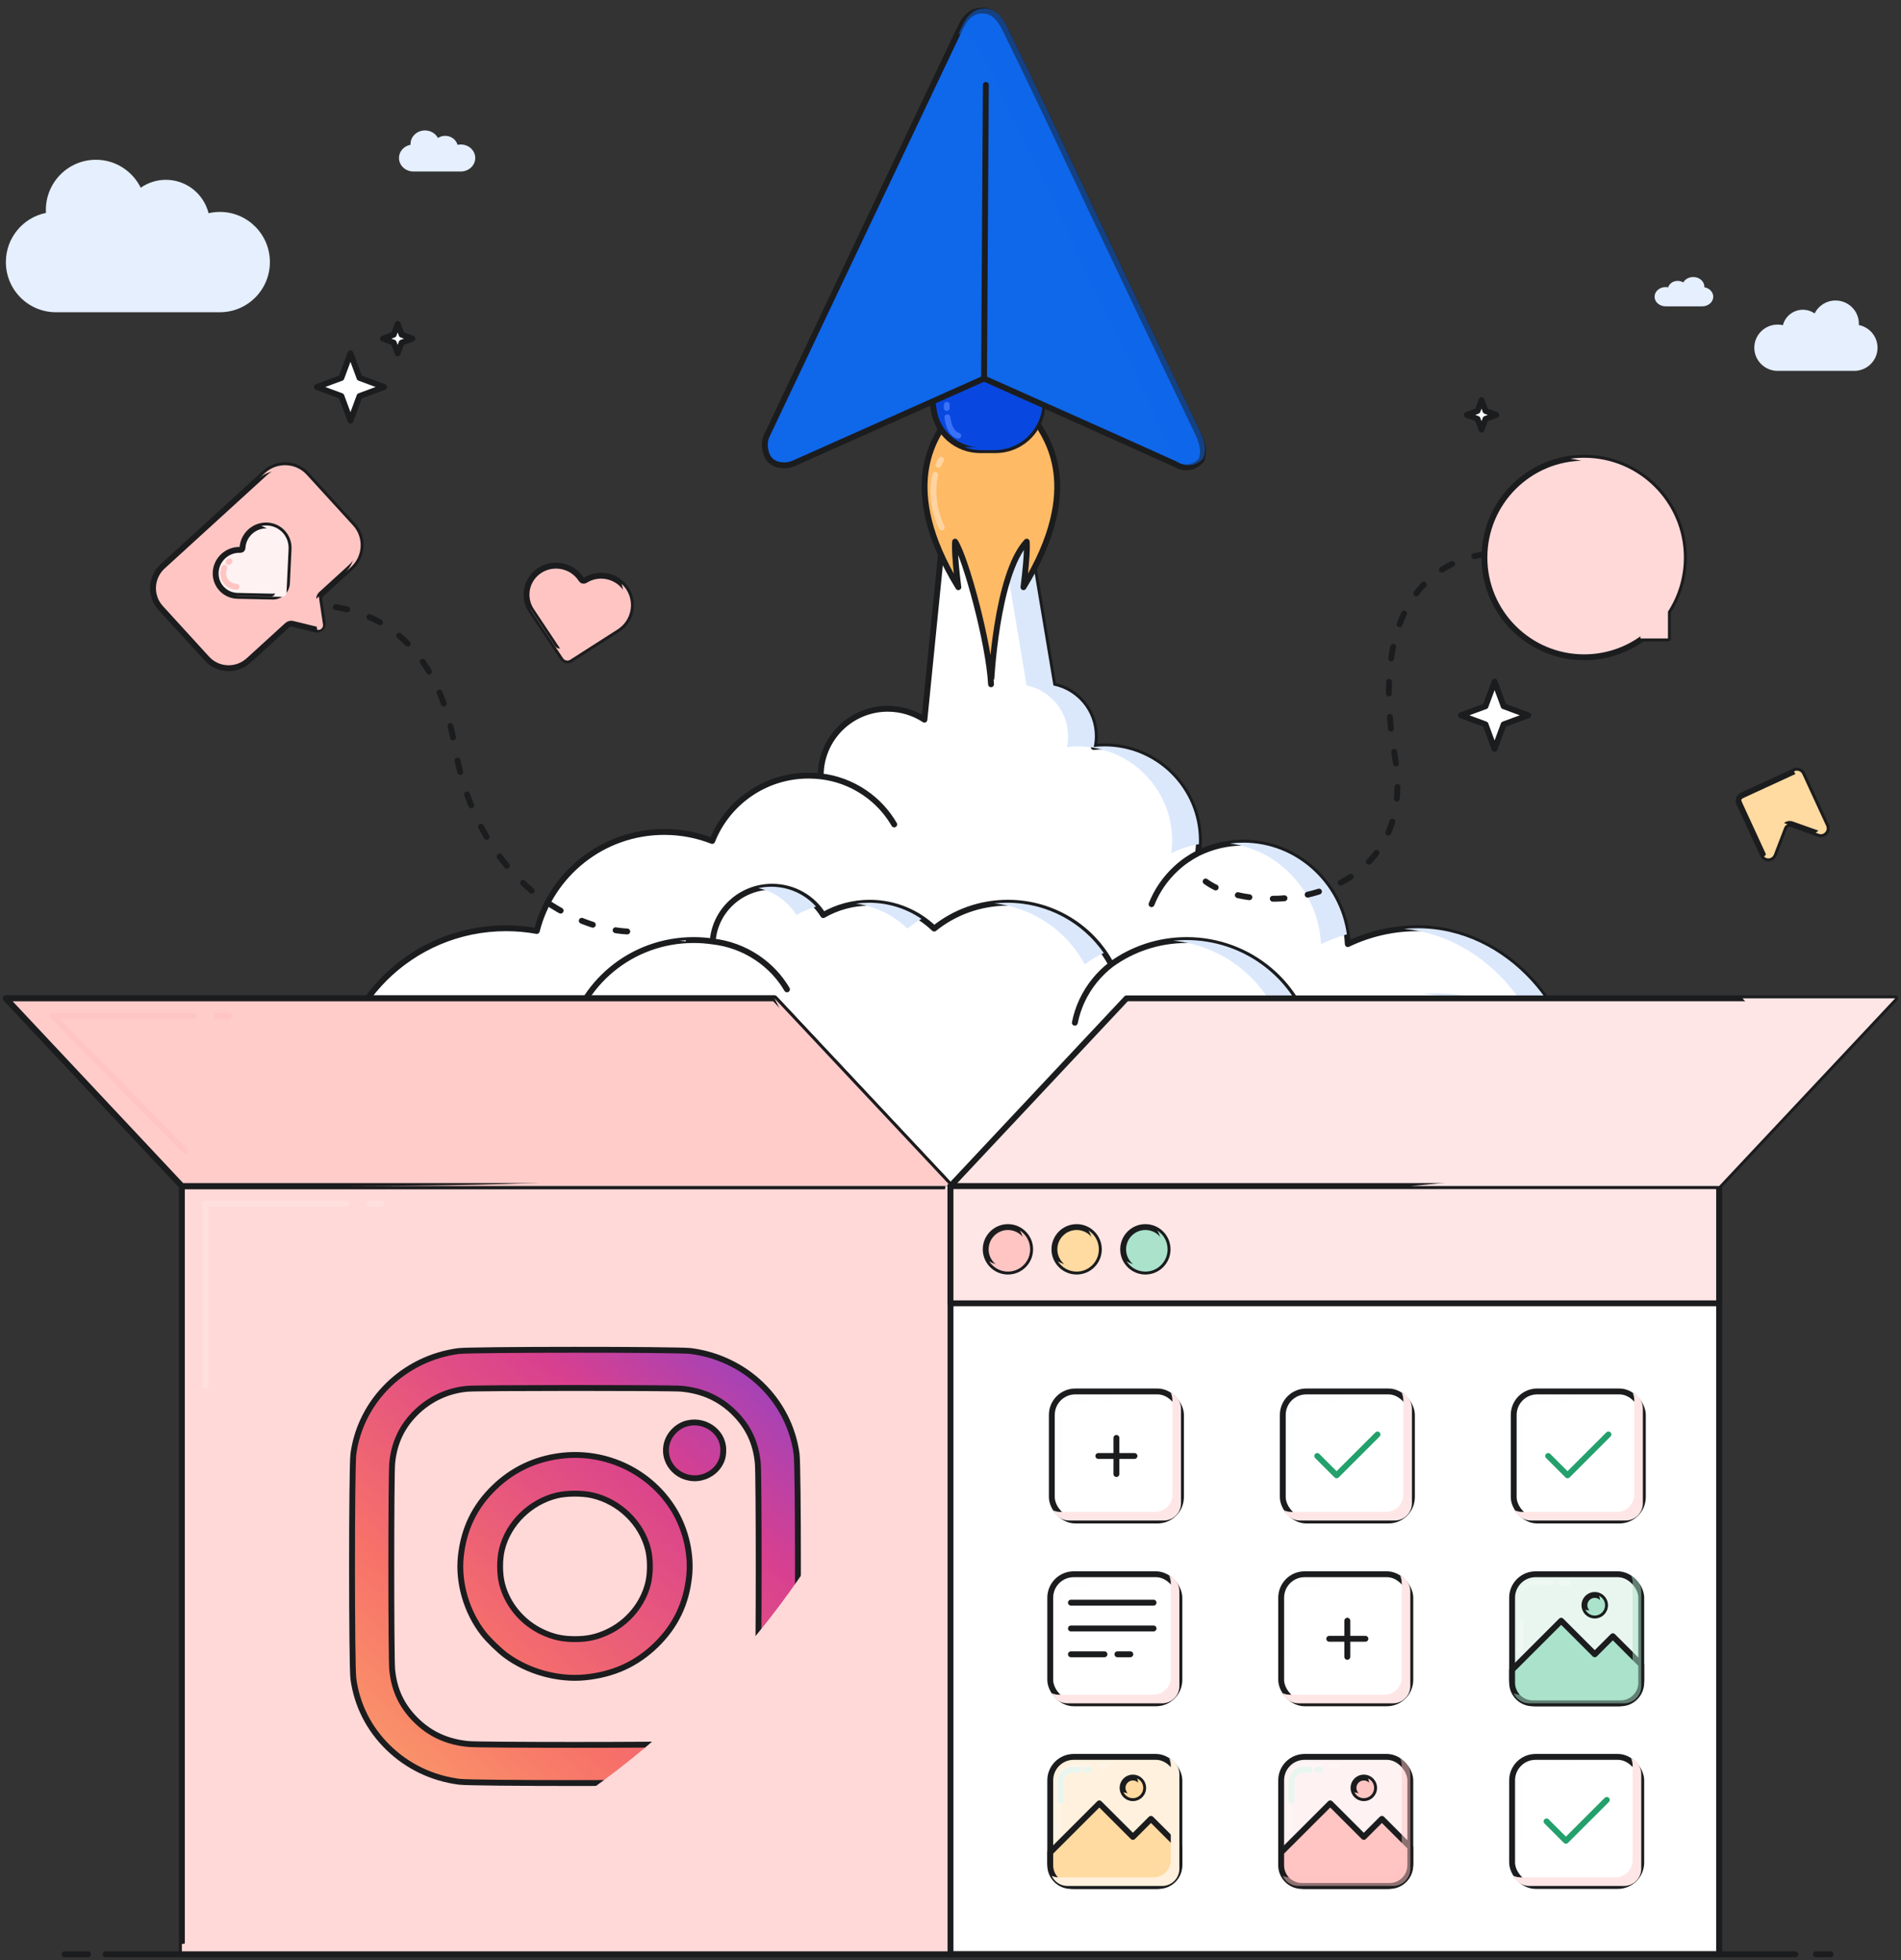 <?xml version="1.0" encoding="UTF-8"?>
<svg xmlns="http://www.w3.org/2000/svg" width="324" height="334" viewBox="0 0 324 334" fill="none">
  <rect x="0" y="0" width="324" height="334" fill="#333333" stroke="none"/>
  <path d="M157.554 122.627L163.243 65.891H171.03L179.538 116.804C183.57 117.617 186.605 121.171 186.605 125.431C186.605 126.066 186.537 126.686 186.409 127.283C187.014 127.214 187.629 127.178 188.252 127.178C197.14 127.178 204.345 134.364 204.345 143.229C204.345 143.957 204.297 144.674 204.202 145.377C206.537 144.229 209.153 143.586 211.916 143.586C221.451 143.586 229.237 151.244 229.716 160.875C233.316 159.141 237.355 158.17 241.621 158.17C256.764 158.17 268.996 172.236 268.996 187.338H162.996H56.996C56.996 171.229 70.091 158.17 86.244 158.17C88.034 158.17 89.786 158.33 91.487 158.637C93.929 148.942 102.727 141.763 113.206 141.763C116.092 141.763 118.85 142.307 121.383 143.298C123.968 136.776 130.346 132.162 137.805 132.162C138.508 132.162 139.201 132.203 139.882 132.283C139.881 132.242 139.881 132.202 139.881 132.161C139.881 125.87 144.994 120.771 151.302 120.771C153.61 120.771 155.758 121.453 157.554 122.627Z" fill="white"></path>
  <path d="M204.202 145.377C204.297 144.674 204.345 143.957 204.345 143.229C204.345 134.364 197.14 127.178 188.252 127.178C187.629 127.178 187.014 127.214 186.409 127.283C186.537 126.686 186.605 126.066 186.605 125.431C186.605 121.171 183.57 117.617 179.538 116.804L171.03 65.891H163.243L157.554 122.627C155.758 121.453 153.61 120.771 151.302 120.771C144.994 120.771 139.881 125.87 139.881 132.161C139.881 132.202 139.881 132.242 139.882 132.283M204.202 145.377C206.537 144.229 209.153 143.586 211.916 143.586C221.451 143.586 229.237 151.244 229.716 160.875C233.316 159.141 237.355 158.17 241.621 158.17C256.764 158.17 268.996 172.236 268.996 187.338H162.996H56.996C56.996 171.229 70.091 158.17 86.244 158.17C88.034 158.17 89.786 158.33 91.487 158.637C93.929 148.942 102.727 141.763 113.206 141.763C116.092 141.763 118.85 142.307 121.383 143.298C123.968 136.776 130.346 132.162 137.805 132.162C138.508 132.162 139.201 132.203 139.882 132.283M204.202 145.377C202.869 146.056 201.606 146.926 200.453 147.989C198.555 149.739 197.157 151.827 196.265 154.074M139.882 132.283C142.486 132.582 145.057 133.499 147.372 135.076C149.507 136.531 151.196 138.392 152.408 140.485" stroke="#1B1C1E" stroke-linecap="round" stroke-linejoin="round"></path>
  <g style="mix-blend-mode:multiply">
    <path d="M166.461 65.891L174.97 116.804C179.001 117.617 182.036 121.171 182.036 125.431C182.036 126.066 181.968 126.686 181.84 127.283C182.445 127.214 183.06 127.178 183.683 127.178C192.571 127.178 199.776 134.364 199.776 143.229C199.776 143.957 199.728 144.674 199.633 145.377C201.1 144.656 202.678 144.134 204.334 143.845C204.341 143.641 204.345 143.435 204.345 143.229C204.345 134.364 197.14 127.178 188.252 127.178C187.629 127.178 187.014 127.214 186.409 127.283C186.537 126.686 186.605 126.066 186.605 125.431C186.605 121.171 183.57 117.617 179.539 116.804L171.03 65.891H166.461Z" fill="#DBE8FC"></path>
    <path d="M209.632 143.734C218.098 144.842 224.707 152.026 225.147 160.875C226.554 160.197 228.029 159.636 229.558 159.204C228.319 150.373 220.893 143.586 211.916 143.586C211.142 143.586 210.38 143.636 209.632 143.734Z" fill="#DBE8FC"></path>
    <path d="M239.259 158.27C253.366 159.553 264.427 172.977 264.427 187.338H268.996C268.996 172.236 256.764 158.17 241.621 158.17C240.825 158.17 240.037 158.204 239.259 158.27Z" fill="#DBE8FC"></path>
  </g>
  <path d="M124.359 163.144C126.697 160.617 130.042 159.035 133.756 159.035C139.212 159.035 143.87 162.448 145.71 167.253" stroke="#1B1C1E"></path>
  <path d="M168.908 116.596V116.593L168.908 116.592C168.917 116.404 169.766 97.897 174.988 92.294C174.988 92.294 175.221 93.787 174.437 100.055C185.02 82.82 178.004 74.385 176.771 72.074H161.002C159.769 74.385 152.753 82.82 163.336 100.055C162.553 93.787 162.785 92.294 162.785 92.294C164.643 95.184 168.563 109.677 168.908 116.596Z" fill="#FFBA66"></path>
  <path d="M168.908 116.596V116.593C168.908 116.596 169.739 97.926 174.988 92.294C174.988 92.294 175.221 93.787 174.437 100.055C185.02 82.82 178.004 74.385 176.771 72.074H161.002C159.769 74.385 152.753 82.82 163.336 100.055C162.553 93.787 162.785 92.294 162.785 92.294C164.643 95.184 168.563 109.677 168.908 116.596ZM168.908 116.596L168.908 116.594M168.908 116.596V116.599L168.908 116.597" stroke="#1B1C1E" stroke-linejoin="round"></path>
  <path d="M160.504 89.87C159.666 88.207 158.544 84.515 159.394 80.915M160.392 78.345C160.229 78.633 160.084 78.925 159.956 79.22" stroke="#FFD4A0" stroke-linecap="round" stroke-linejoin="round"></path>
  <g style="mix-blend-mode:multiply">
    <path d="M162.963 71.121C161.896 73.119 159.892 78.554 162.771 84.308C166.371 91.501 167.97 95.897 168.37 100.293C168.77 95.897 170.369 91.501 173.968 84.308C176.848 78.554 174.844 73.119 173.777 71.121H162.963Z" fill="#FFBA66" fill-opacity="0.5"></path>
  </g>
  <g style="mix-blend-mode:multiply">
    <path d="M164.719 71.119C164.07 72.335 163.21 75.643 164.962 79.145C167.152 83.522 168.126 86.198 168.369 88.873C168.613 86.198 169.586 83.522 171.776 79.145C173.529 75.643 172.669 72.335 172.02 71.119H164.719Z" fill="#FFBA66" fill-opacity="0.5"></path>
  </g>
  <path d="M158.32 64.031H178.418L177.608 69.817C177.056 73.768 173.674 76.707 169.683 76.707H167.056C163.064 76.707 159.682 73.768 159.13 69.817L158.32 64.031Z" fill="#0848E0" stroke="#1B1C1E"></path>
  <g style="mix-blend-mode:multiply">
    <path d="M164.327 76.169C165.24 76.516 166.228 76.705 167.255 76.705L169.484 76.705C173.59 76.705 177.068 73.682 177.637 69.618L178.419 64.029L175.243 64.029L174.536 69.082C173.968 73.145 170.489 76.169 166.384 76.169L164.327 76.169Z" fill="#0848E0"></path>
  </g>
  <path d="M161.376 68.977C161.367 69.139 161.361 69.321 161.36 69.515M163.316 74.24C162.177 73.955 161.663 72.514 161.465 71.104" stroke="#3A72F8" stroke-linecap="round"></path>
  <path d="M167.717 64.499L135.419 78.899C133.586 79.732 131.236 79.258 130.62 77.34C130.231 76.127 130.291 75.08 130.683 74.243C141.73 50.908 152.802 27.582 163.751 4.536C164.365 3.242 165.383 2.061 166.801 1.85C169.95 1.38 170.945 4.274 172.087 6.534C176.996 16.514 181.685 26.629 186.467 36.685C192.19 48.73 197.922 60.801 203.687 72.787C204.569 74.632 205.468 76.342 204.774 78.389C204.271 79.017 203.557 79.44 202.764 79.581C201.972 79.722 201.155 79.572 200.464 79.157C190.159 74.497 178.125 69.148 167.717 64.499Z" fill="#0F67EA"></path>
  <path d="M168.024 14.47L167.717 64.499M167.717 64.499L135.419 78.899C133.586 79.732 131.236 79.258 130.62 77.34C130.231 76.127 130.291 75.08 130.683 74.243C141.73 50.908 152.802 27.582 163.751 4.536C164.365 3.242 165.383 2.061 166.801 1.85C169.95 1.38 170.945 4.274 172.087 6.534C176.996 16.514 181.685 26.629 186.467 36.685C192.19 48.73 197.922 60.801 203.687 72.787C204.569 74.632 205.468 76.342 204.774 78.389C204.271 79.017 203.557 79.44 202.764 79.581C201.972 79.722 201.155 79.572 200.464 79.157C190.159 74.497 178.125 69.148 167.717 64.499Z" stroke="#1B1C1E" stroke-linecap="round" stroke-linejoin="round"></path>
  <g style="mix-blend-mode:screen">
    <path d="M159.161 20.783L158.025 23.16M135.879 69.53L155.186 29.105" stroke="#0F67EA" stroke-opacity="0.8" stroke-linecap="round" stroke-linejoin="round"></path>
  </g>
  <g style="mix-blend-mode:multiply">
    <path d="M163.357 5.759C165.792 5.673 166.813 7.782 167.764 9.747C167.886 10 168.007 10.249 168.13 10.492C171.571 17.489 174.905 24.553 178.238 31.616C179.659 34.627 181.08 37.638 182.509 40.643L183.306 42.319C188.764 53.808 194.231 65.315 199.729 76.745C199.769 76.827 199.808 76.909 199.847 76.991C200.126 77.572 200.399 78.141 200.616 78.715C200.684 78.745 200.751 78.776 200.818 78.806C201.509 79.221 202.326 79.371 203.118 79.23C203.91 79.089 204.625 78.666 205.128 78.039C205.79 76.082 205 74.434 204.159 72.682C204.12 72.6 204.08 72.518 204.041 72.436C198.543 61.006 193.076 49.5 187.618 38.011L186.821 36.334C185.392 33.329 183.971 30.318 182.55 27.308C179.217 20.244 175.883 13.181 172.441 6.184C172.319 5.941 172.198 5.691 172.075 5.439C171.06 3.341 169.966 1.079 167.155 1.499C165.737 1.71 164.719 2.891 164.104 4.185C163.855 4.71 163.606 5.234 163.357 5.759Z" fill="#0F67EA" fill-opacity="0.5"></path>
  </g>
  <path d="M131.608 151.098C126.228 151.098 121.821 155.214 121.471 160.421C120.409 160.264 119.323 160.182 118.217 160.182C107.561 160.182 98.7 167.737 96.863 177.698C92.004 174.115 85.971 171.992 79.431 171.992C66.765 171.992 55.99 179.955 51.996 191.069L162.496 205.059L272.996 191.069C269.889 178.555 258.175 171.118 244.496 171.118C236.215 171.118 228.982 172.67 223.685 178.134C222.031 167.958 213.065 160.182 202.255 160.182C197.441 160.182 192.993 161.724 189.395 164.333C186.083 158.088 179.438 153.823 171.78 153.823C167.011 153.823 162.637 155.476 159.214 158.231C156.382 155.504 152.506 153.823 148.231 153.823C145.341 153.823 142.634 154.591 140.309 155.931C138.531 153.034 135.298 151.098 131.608 151.098Z" fill="white"></path>
  <path d="M121.471 160.421C121.821 155.214 126.228 151.098 131.608 151.098C135.298 151.098 138.531 153.034 140.309 155.931C142.634 154.591 145.341 153.823 148.231 153.823C152.506 153.823 156.382 155.504 159.214 158.231C162.637 155.476 167.011 153.823 171.78 153.823C179.438 153.823 186.083 158.088 189.395 164.333M121.471 160.421C120.409 160.264 119.323 160.182 118.217 160.182C107.561 160.182 98.7 167.737 96.863 177.698C92.004 174.115 85.971 171.992 79.431 171.992C66.765 171.992 55.99 179.955 51.996 191.069L162.496 205.059L272.996 191.069C269.889 178.555 258.175 171.118 244.496 171.118C236.215 171.118 228.982 172.67 223.685 178.134C222.031 167.958 213.065 160.182 202.255 160.182C197.441 160.182 192.993 161.724 189.395 164.333M121.471 160.421C124.103 160.718 126.702 161.631 129.041 163.2C131.198 164.647 132.906 166.499 134.13 168.581M189.395 164.333C188.376 165.114 187.432 166.024 186.589 167.06C184.82 169.235 183.696 171.714 183.193 174.273" stroke="#1B1C1E" stroke-linecap="round" stroke-linejoin="round"></path>
  <g style="mix-blend-mode:multiply">
    <path d="M116.885 160.212C116.529 160.23 116.176 160.257 115.825 160.292C116.175 160.327 116.523 160.37 116.869 160.421C116.873 160.351 116.879 160.281 116.885 160.212Z" fill="#DBE8FC"></path>
    <path d="M92.823 175.304C88.761 173.189 84.129 171.992 79.212 171.992C78.466 171.992 77.727 172.019 76.996 172.073C82.688 172.494 87.922 174.523 92.233 177.698C92.383 176.883 92.581 176.084 92.823 175.304Z" fill="#DBE8FC"></path>
    <path d="M268.565 191.069H272.996C269.885 178.555 258.398 169.266 244.704 169.266C243.958 169.266 243.22 169.294 242.488 169.348C255.192 170.287 265.623 179.236 268.565 191.069Z" fill="#DBE8FC"></path>
    <path d="M222.851 174.95C220.027 166.38 211.837 160.182 202.175 160.182C201.427 160.182 200.688 160.219 199.959 160.292C209.771 161.268 217.656 168.661 219.198 178.134C220.322 176.976 221.544 175.91 222.851 174.95Z" fill="#DBE8FC"></path>
    <path d="M188.116 162.387C184.541 157.219 178.507 153.823 171.665 153.823C170.916 153.823 170.177 153.864 169.45 153.943C176.169 154.675 181.877 158.698 184.869 164.333C185.887 163.596 186.973 162.944 188.116 162.387Z" fill="#DBE8FC"></path>
    <path d="M157.05 156.577C154.508 154.841 151.42 153.823 148.09 153.823C147.338 153.823 146.598 153.875 145.874 153.975C149.27 154.446 152.317 155.983 154.654 158.231C155.408 157.624 156.209 157.071 157.05 156.577Z" fill="#DBE8FC"></path>
    <path d="M139.082 154.488C137.899 154.842 136.774 155.328 135.728 155.931C134.314 153.631 131.982 151.936 129.232 151.336C129.946 151.18 130.687 151.098 131.448 151.098C134.488 151.098 137.218 152.409 139.082 154.488Z" fill="#DBE8FC"></path>
  </g>
  <path d="M106.91 158.722C98.854 158.331 81.686 151.438 77.46 126.992C73.235 102.546 54.992 101.544 46.399 104.098" stroke="#1B1C1E" stroke-linecap="round" stroke-linejoin="round" stroke-dasharray="2 4"></path>
  <path d="M59.731 60.215L61.279 64.395L65.462 65.942L61.279 67.488L59.731 71.668L58.183 67.488L54 65.942L58.183 64.395L59.731 60.215Z" fill="white" stroke="#1B1C1E" stroke-linecap="round" stroke-linejoin="round"></path>
  <path d="M254.731 116.158L256.279 120.338L260.462 121.885L256.279 123.432L254.731 127.612L253.183 123.432L249 121.885L253.183 120.338L254.731 116.158Z" fill="white" stroke="#1B1C1E" stroke-linecap="round" stroke-linejoin="round"></path>
  <path d="M67.777 55.201L68.454 57.03L70.284 57.707L68.454 58.383L67.777 60.212L67.1 58.383L65.269 57.707L67.1 57.03L67.777 55.201Z" fill="white" stroke="#1B1C1E" stroke-linecap="round" stroke-linejoin="round"></path>
  <path d="M252.508 68.193L251.831 70.022L250.001 70.699L251.831 71.376L252.508 73.204L253.186 71.376L255.016 70.699L253.186 70.022L252.508 68.193Z" fill="white" stroke="#1B1C1E" stroke-linecap="round" stroke-linejoin="round"></path>
  <path d="M205.485 150.202C214.186 156.597 242.052 153.941 237.723 128.768C231.763 94.116 254.225 94.388 254.225 94.388" stroke="#1B1C1E" stroke-linecap="round" stroke-linejoin="round" stroke-dasharray="2 4"></path>
  <path d="M253 95C253 104.389 260.611 112 270 112C273.709 112 277.141 110.812 279.935 108.796H284.285V104.219C286.003 101.563 287 98.398 287 95C287 85.611 279.389 78 270 78C260.611 78 253 85.611 253 95Z" fill="#FFD9D8" stroke="#1B1C1E" stroke-linejoin="round"></path>
  <g style="mix-blend-mode:multiply">
    <path d="M279.587 104.219V108.796H284.281V104.219C285.998 101.563 286.995 98.398 286.995 95C286.995 85.611 279.384 78 269.995 78C269.199 78 268.416 78.055 267.648 78.161C275.927 79.304 282.302 86.407 282.302 95C282.302 98.398 281.305 101.563 279.587 104.219Z" fill="#FFD9D8"></path>
  </g>
  <g style="mix-blend-mode:overlay">
    <path d="M257.691 94.998C257.691 89.81 260.901 85.371 265.444 83.559M270.002 82.688C269.811 82.688 269.62 82.692 269.43 82.701" stroke="#FFD9D8" stroke-linecap="round" stroke-linejoin="round"></path>
  </g>
  <rect x="31" y="202.096" width="131" height="130.906" fill="#FFD9D8" stroke="#1B1C1E" stroke-linejoin="round"></rect>
  <path fill-rule="evenodd" clip-rule="evenodd" d="M78.118 230.221C68.799 231.473 61.485 238.634 60.23 247.734C59.923 249.963 59.923 283.851 60.23 286.081C60.852 290.586 62.898 294.614 66.191 297.813C69.475 301.004 73.642 303.003 78.266 303.605C80.561 303.903 115.439 303.903 117.734 303.605C127.167 302.377 134.506 295.246 135.77 286.081C136.077 283.851 136.077 249.963 135.77 247.734C134.506 238.569 127.167 231.438 117.734 230.21C115.531 229.923 80.259 229.933 78.118 230.221ZM116.13 236.635C119.758 236.97 122.733 238.329 125.169 240.766C127.547 243.144 128.823 245.873 129.156 249.292C129.358 251.361 129.358 282.454 129.156 284.522C128.823 287.941 127.547 290.67 125.169 293.049C122.733 295.485 119.758 296.845 116.13 297.179C114.001 297.375 81.999 297.375 79.87 297.179C76.242 296.845 73.266 295.485 70.831 293.049C68.453 290.67 67.177 287.941 66.844 284.522C66.642 282.454 66.642 251.361 66.844 249.292C67.188 245.767 68.587 242.876 71.094 240.51C73.456 238.281 76.389 236.949 79.602 236.647C81.479 236.47 114.223 236.46 116.13 236.635ZM116.592 242.703C115.482 243.117 114.456 244.072 113.943 245.168C112.51 248.228 114.694 251.702 118.169 251.888C119.842 251.978 121.55 251.145 122.473 249.792C123.071 248.914 123.283 248.169 123.272 246.975C123.242 243.762 119.744 241.525 116.592 242.703ZM95.329 248.099C91.032 248.682 87.28 250.501 84.197 253.496C80.879 256.72 79.04 260.53 78.542 265.213C78.063 269.711 79.529 274.71 82.401 278.368C83.272 279.477 85.064 281.218 86.204 282.063C89.97 284.854 95.115 286.279 99.743 285.813C104.564 285.329 108.485 283.542 111.803 280.318C115.121 277.094 116.96 273.285 117.458 268.601C117.852 264.91 116.925 260.781 114.961 257.465C110.981 250.748 103.193 247.032 95.329 248.099ZM100.967 254.804C105.581 255.873 109.357 259.542 110.457 264.024C110.868 265.696 110.868 268.119 110.457 269.791C109.581 273.361 107.007 276.466 103.589 278.077C101.726 278.956 100.141 279.303 98 279.303C95.859 279.303 94.274 278.956 92.411 278.077C88.993 276.466 86.419 273.361 85.543 269.791C85.132 268.119 85.132 265.696 85.543 264.024C86.634 259.577 90.395 255.897 94.958 254.812C96.627 254.416 99.276 254.412 100.967 254.804Z" fill="url(#paint0_linear_9016_5198)" stroke="#1B1C1E"></path>
  <path d="M1 170.119H132L162 202.096H31L1 170.119Z" fill="#D9D9D9" stroke="#1B1C1E" stroke-linejoin="round"></path>
  <path d="M1 170.119H132L162 202.096H31L1 170.119Z" fill="#FFC5C3" stroke="#1B1C1E" stroke-linejoin="round"></path>
  <path d="M1 170.119H132L162 202.096H31L1 170.119Z" fill="#FFCCCA" stroke="#1B1C1E" stroke-linejoin="round"></path>
  <path d="M31.5 196.101L9 173.117H33M39 173.117H37" stroke="#FFC5C3" stroke-linecap="round" stroke-linejoin="round"></path>
  <g style="mix-blend-mode:multiply">
    <path d="M31 331.244V333.004H162V202.098H161.133C153.701 270.233 99.322 324.276 31 331.244Z" fill="#FFD9D8"></path>
  </g>
  <path d="M35 236.074V205.096H59M65 205.096H63" stroke="#FFE0DF" stroke-linecap="round" stroke-linejoin="round"></path>
  <g style="mix-blend-mode:multiply">
    <path d="M59.352 202.096H162.001L132.001 170.12L131.999 170.119C147.343 199.468 121.486 201.934 59.352 202.096Z" fill="#FFCCCA"></path>
  </g>
  <rect width="131" height="130.906" transform="matrix(-1 0 0 1 293 202.096)" fill="white" stroke="#1B1C1E" stroke-linejoin="round"></rect>
  <rect width="131" height="19.986" transform="matrix(-1 0 0 1 293 202.096)" fill="#FFE6E6" stroke="#1B1C1E" stroke-linejoin="round"></rect>
  <ellipse cx="171.788" cy="212.883" rx="3.788" ry="3.793" fill="#FFC5C3" stroke="#1B1C1E"></ellipse>
  <g style="mix-blend-mode:overlay">
    <path d="M169.164 212.974C169.164 211.985 169.691 211.12 170.48 210.644M171.878 210.256C171.829 210.256 171.779 210.257 171.73 210.26" stroke="#FFC5C3" stroke-linecap="round"></path>
  </g>
  <g style="mix-blend-mode:color-burn">
    <path d="M170.624 215.512C172.716 215.512 174.412 213.814 174.412 211.719C174.412 210.97 174.195 210.272 173.821 209.684C174.875 210.357 175.575 211.539 175.575 212.884C175.575 214.979 173.879 216.678 171.787 216.678C170.443 216.678 169.262 215.977 168.59 214.92C169.177 215.295 169.875 215.512 170.624 215.512Z" fill="#FFC5C3"></path>
  </g>
  <ellipse cx="183.499" cy="212.883" rx="3.788" ry="3.793" fill="#FFDAA1" stroke="#1B1C1E"></ellipse>
  <g style="mix-blend-mode:overlay">
    <path d="M180.875 212.974C180.875 211.985 181.402 211.12 182.19 210.644M183.589 210.256C183.54 210.256 183.49 210.257 183.441 210.26" stroke="#FFDAA1" stroke-linecap="round"></path>
  </g>
  <g style="mix-blend-mode:color-burn">
    <path d="M182.335 215.512C184.427 215.512 186.123 213.814 186.123 211.719C186.123 210.97 185.906 210.272 185.532 209.684C186.586 210.357 187.286 211.539 187.286 212.884C187.286 214.979 185.59 216.678 183.498 216.678C182.154 216.678 180.973 215.977 180.301 214.92C180.888 215.295 181.586 215.512 182.335 215.512Z" fill="#FFDAA1"></path>
  </g>
  <ellipse cx="195.214" cy="212.883" rx="3.788" ry="3.793" fill="#AAE2CB" stroke="#1B1C1E"></ellipse>
  <g style="mix-blend-mode:overlay">
    <path d="M192.59 212.974C192.59 211.985 193.117 211.12 193.905 210.644M195.304 210.256C195.255 210.256 195.205 210.257 195.156 210.26" stroke="#AAE2CB" stroke-linecap="round"></path>
  </g>
  <g style="mix-blend-mode:color-burn">
    <path d="M194.05 215.512C196.142 215.512 197.838 213.814 197.838 211.719C197.838 210.97 197.621 210.272 197.246 209.684C198.301 210.357 199.001 211.539 199.001 212.884C199.001 214.979 197.305 216.678 195.213 216.678C193.869 216.678 192.688 215.977 192.016 214.92C192.603 215.295 193.301 215.512 194.05 215.512Z" fill="#AAE2CB"></path>
  </g>
  <path d="M323 170.117H192L162 202.094H293L323 170.117Z" fill="#FFE6E6" stroke="#1B1C1E" stroke-linejoin="round"></path>
  <g style="mix-blend-mode:multiply">
    <path fill-rule="evenodd" clip-rule="evenodd" d="M297.001 170.117C304.834 178.445 304.501 196.498 240.501 202.094L293 202.094L323 170.117H297.001Z" fill="#FFE6E6"></path>
  </g>
  <path fill-rule="evenodd" clip-rule="evenodd" d="M264.703 272.897C263.385 273.074 262.351 274.092 262.173 275.384C262.13 275.701 262.13 280.514 262.173 280.83C262.261 281.47 262.55 282.042 263.016 282.497C263.48 282.95 264.07 283.234 264.724 283.319C265.048 283.362 269.98 283.362 270.304 283.319C271.638 283.145 272.676 282.132 272.855 280.83C272.898 280.514 272.898 275.701 272.855 275.384C272.676 274.082 271.638 273.069 270.304 272.895C269.993 272.854 265.005 272.856 264.703 272.897ZM270.077 273.808C270.591 273.855 271.011 274.048 271.356 274.394C271.692 274.732 271.872 275.12 271.92 275.605C271.948 275.899 271.948 280.315 271.92 280.609C271.872 281.095 271.692 281.482 271.356 281.82C271.011 282.166 270.591 282.359 270.077 282.407C269.776 282.435 265.251 282.435 264.95 282.407C264.437 282.359 264.017 282.166 263.672 281.82C263.336 281.482 263.156 281.095 263.108 280.609C263.08 280.315 263.08 275.899 263.108 275.605C263.157 275.105 263.355 274.694 263.709 274.358C264.043 274.041 264.458 273.852 264.912 273.809C265.178 273.784 269.808 273.783 270.077 273.808ZM270.143 274.669C269.986 274.728 269.841 274.864 269.768 275.019C269.566 275.454 269.875 275.948 270.366 275.974C270.602 275.987 270.844 275.869 270.974 275.676C271.059 275.552 271.089 275.446 271.087 275.276C271.083 274.82 270.589 274.502 270.143 274.669ZM267.136 275.436C266.529 275.519 265.998 275.777 265.562 276.202C265.093 276.66 264.833 277.201 264.762 277.867C264.695 278.505 264.902 279.215 265.308 279.735C265.431 279.892 265.685 280.14 265.846 280.26C266.378 280.656 267.106 280.859 267.76 280.792C268.442 280.724 268.996 280.47 269.466 280.012C269.935 279.554 270.195 279.013 270.265 278.348C270.321 277.823 270.19 277.237 269.912 276.766C269.35 275.812 268.248 275.284 267.136 275.436ZM267.934 276.388C268.586 276.54 269.12 277.061 269.275 277.698C269.333 277.935 269.333 278.279 269.275 278.517C269.151 279.024 268.788 279.465 268.304 279.694C268.041 279.818 267.817 279.868 267.514 279.868C267.211 279.868 266.987 279.818 266.724 279.694C266.24 279.465 265.876 279.024 265.752 278.517C265.694 278.279 265.694 277.935 265.752 277.698C265.907 277.066 266.439 276.543 267.084 276.389C267.32 276.333 267.694 276.332 267.934 276.388Z" fill="white"></path>
  <g style="mix-blend-mode:overlay">
    <path d="M266.071 268.219H264.935M257.738 280.393V271.219C257.738 269.562 259.081 268.219 260.738 268.219H263.041" stroke="#FBFBFB" stroke-opacity="0.3" stroke-linecap="round" stroke-linejoin="round"></path>
  </g>
  <rect x="257.719" y="268.25" width="22.011" height="21.995" rx="4" fill="#E9F6F0" stroke="#1B1C1E"></rect>
  <path d="M261.24 290.245H276.208C278.153 290.245 279.729 288.669 279.729 286.726V283.646L274.887 278.807L271.806 281.887L266.083 276.168L257.719 284.526V286.726C257.719 288.669 259.295 290.245 261.24 290.245Z" fill="#AAE2CB" stroke="#1B1C1E" stroke-linejoin="round"></path>
  <g style="mix-blend-mode:overlay">
    <path d="M267.258 269.715H266.158M259.188 281.445V272.715C259.188 271.058 260.531 269.715 262.188 269.715H264.323" stroke="#FBFBFB" stroke-opacity="0.3" stroke-linecap="round" stroke-linejoin="round"></path>
  </g>
  <g style="mix-blend-mode:multiply">
    <path d="M257.977 288.518C258.437 289.536 259.462 290.244 260.652 290.244H276.793C278.414 290.244 279.728 288.931 279.728 287.311V271.181C279.728 269.992 279.019 268.968 278.001 268.508C278.168 268.876 278.26 269.285 278.26 269.715V285.845C278.26 287.464 276.947 288.777 275.326 288.777H259.185C258.754 288.777 258.345 288.685 257.977 288.518Z" fill="#AAE2CB" fill-opacity="0.5"></path>
  </g>
  <ellipse cx="271.804" cy="273.529" rx="1.761" ry="1.76" fill="#AAE2CB" stroke="#1B1C1E"></ellipse>
  <g style="mix-blend-mode:multiply">
    <path d="M270.924 274.408C271.897 274.408 272.685 273.62 272.685 272.648C272.685 272.39 272.629 272.145 272.529 271.924C273.14 272.2 273.565 272.814 273.565 273.528C273.565 274.5 272.777 275.288 271.804 275.288C271.09 275.288 270.476 274.863 270.199 274.252C270.42 274.352 270.666 274.408 270.924 274.408Z" fill="#AAE2CB"></path>
  </g>
  <g style="mix-blend-mode:overlay">
    <path d="M264.323 270.447H263.883M259.48 275.726V272.447C259.48 271.343 260.376 270.447 261.48 270.447H262.562" stroke="#E9F6F0" stroke-linecap="round" stroke-linejoin="round"></path>
  </g>
  <rect x="218.355" y="299.369" width="22.011" height="21.995" rx="4" fill="#FFF2F2" stroke="#1B1C1E"></rect>
  <path d="M221.877 321.364H236.844C238.789 321.364 240.366 319.788 240.366 317.845V314.765L235.524 309.926L232.442 313.006L226.72 307.287L218.355 315.645V317.845C218.355 319.788 219.932 321.364 221.877 321.364Z" fill="#FFC5C3" stroke="#1B1C1E" stroke-linejoin="round"></path>
  <g style="mix-blend-mode:overlay">
    <path d="M227.891 300.834H226.79M219.82 312.565V303.834C219.82 302.177 221.163 300.834 222.82 300.834H224.956" stroke="#FBFBFB" stroke-opacity="0.3" stroke-linecap="round" stroke-linejoin="round"></path>
  </g>
  <g style="mix-blend-mode:multiply">
    <path d="M218.617 319.639C219.078 320.657 220.102 321.365 221.293 321.365H237.434C239.055 321.365 240.368 320.052 240.368 318.432V302.302C240.368 301.113 239.66 300.089 238.642 299.629C238.808 299.997 238.901 300.406 238.901 300.836V316.966C238.901 318.585 237.587 319.898 235.966 319.898H219.825C219.395 319.898 218.986 319.806 218.617 319.639Z" fill="#FFC5C3" fill-opacity="0.5"></path>
  </g>
  <ellipse cx="232.444" cy="304.648" rx="1.761" ry="1.76" fill="#FFC5C3" stroke="#1B1C1E"></ellipse>
  <g style="mix-blend-mode:multiply">
    <path d="M231.561 305.527C232.533 305.527 233.322 304.739 233.322 303.767C233.322 303.509 233.266 303.264 233.166 303.043C233.777 303.319 234.202 303.933 234.202 304.647C234.202 305.619 233.414 306.407 232.441 306.407C231.727 306.407 231.112 305.982 230.836 305.371C231.057 305.471 231.302 305.527 231.561 305.527Z" fill="#FFC5C3"></path>
  </g>
  <g style="mix-blend-mode:overlay">
    <path d="M224.96 301.57H224.519M220.117 306.849V303.57C220.117 302.466 221.013 301.57 222.117 301.57H223.199" stroke="#E9F6F0" stroke-linecap="round" stroke-linejoin="round"></path>
  </g>
  <rect x="179" y="299.369" width="22.011" height="21.995" rx="4" fill="#FFF1DD" stroke="#1B1C1E"></rect>
  <path d="M182.522 321.364H197.489C199.434 321.364 201.011 319.788 201.011 317.845V314.765L196.168 309.926L193.087 313.006L187.364 307.287L179 315.645V317.845C179 319.788 180.577 321.364 182.522 321.364Z" fill="#FFDAA1" stroke="#1B1C1E" stroke-linejoin="round"></path>
  <g style="mix-blend-mode:overlay">
    <path d="M188.539 300.836H187.439M180.469 312.567V303.836C180.469 302.179 181.812 300.836 183.469 300.836H185.605" stroke="#FBFBFB" stroke-opacity="0.3" stroke-linecap="round" stroke-linejoin="round"></path>
  </g>
  <g style="mix-blend-mode:multiply">
    <path d="M179.258 319.639C179.718 320.657 180.743 321.365 181.933 321.365H198.074C199.695 321.365 201.009 320.052 201.009 318.432V302.302C201.009 301.113 200.301 300.089 199.282 299.629C199.449 299.997 199.542 300.406 199.542 300.836V316.966C199.542 318.585 198.228 319.898 196.607 319.898H180.466C180.035 319.898 179.626 319.806 179.258 319.639Z" fill="#FFF1DD"></path>
  </g>
  <ellipse cx="193.085" cy="304.648" rx="1.761" ry="1.76" fill="#FFDAA1" stroke="#1B1C1E"></ellipse>
  <g style="mix-blend-mode:multiply">
    <path d="M192.205 305.527C193.178 305.527 193.966 304.739 193.966 303.767C193.966 303.509 193.91 303.264 193.811 303.043C194.421 303.319 194.847 303.933 194.847 304.647C194.847 305.619 194.058 306.407 193.086 306.407C192.372 306.407 191.757 305.982 191.48 305.371C191.702 305.471 191.947 305.527 192.205 305.527Z" fill="#FFDAA1"></path>
  </g>
  <g style="mix-blend-mode:overlay">
    <path d="M185.604 301.57H185.164M180.762 306.849V303.57C180.762 302.466 181.657 301.57 182.762 301.57H183.843" stroke="#E9F6F0" stroke-linecap="round" stroke-linejoin="round"></path>
  </g>
  <rect x="179" y="268.248" width="22.011" height="21.995" rx="4" fill="white" stroke="#1B1C1E"></rect>
  <g style="mix-blend-mode:overlay">
    <path d="M188.539 269.713H187.439M180.469 281.444V272.713C180.469 271.056 181.812 269.713 183.469 269.713H185.605" stroke="#FBFBFB" stroke-opacity="0.3" stroke-linecap="round" stroke-linejoin="round"></path>
  </g>
  <g style="mix-blend-mode:multiply">
    <path d="M179.258 288.516C179.718 289.534 180.743 290.242 181.933 290.242H198.074C199.695 290.242 201.009 288.929 201.009 287.309V271.179C201.009 269.99 200.301 268.966 199.282 268.506C199.449 268.874 199.542 269.283 199.542 269.713V285.843C199.542 287.462 198.228 288.775 196.607 288.775H180.466C180.035 288.775 179.626 288.683 179.258 288.516Z" fill="#FFE6E6"></path>
  </g>
  <path d="M182.523 273.088H196.61M182.523 277.487H196.61M182.523 281.886H188.246M190.447 281.886H192.648" stroke="#1B1C1E" stroke-linecap="round" stroke-linejoin="round"></path>
  <rect x="257.719" y="299.369" width="22.011" height="21.995" rx="4" fill="white" stroke="#1B1C1E"></rect>
  <path d="M263.59 310.365L266.891 313.664L273.861 306.699" stroke="#23A06C" stroke-linecap="round" stroke-linejoin="round"></path>
  <g style="mix-blend-mode:overlay">
    <path d="M267.258 300.834H266.158M259.188 312.565V303.834C259.188 302.177 260.531 300.834 262.188 300.834H264.323" stroke="#FBFBFB" stroke-opacity="0.3" stroke-linecap="round" stroke-linejoin="round"></path>
  </g>
  <g style="mix-blend-mode:multiply">
    <path d="M257.977 319.639C258.437 320.657 259.462 321.365 260.652 321.365H276.793C278.414 321.365 279.728 320.052 279.728 318.432V302.302C279.728 301.113 279.019 300.089 278.001 299.629C278.168 299.997 278.26 300.406 278.26 300.836V316.966C278.26 318.585 276.947 319.898 275.326 319.898H259.185C258.754 319.898 258.345 319.806 257.977 319.639Z" fill="#FFE6E6"></path>
  </g>
  <rect x="218.359" y="268.246" width="22.011" height="21.995" rx="4" fill="white" stroke="#1B1C1E"></rect>
  <path d="M229.633 276.164L229.633 282.323" stroke="#1B1C1E" stroke-linecap="round" stroke-linejoin="round"></path>
  <path d="M232.715 279.244L226.552 279.244" stroke="#1B1C1E" stroke-linecap="round" stroke-linejoin="round"></path>
  <g style="mix-blend-mode:overlay">
    <path d="M227.899 269.711H226.798M219.828 281.442V272.711C219.828 271.054 221.171 269.711 222.828 269.711H224.964" stroke="#FBFBFB" stroke-opacity="0.3" stroke-linecap="round" stroke-linejoin="round"></path>
  </g>
  <g style="mix-blend-mode:multiply">
    <path d="M218.617 288.514C219.078 289.532 220.102 290.24 221.293 290.24H237.434C239.055 290.24 240.368 288.927 240.368 287.307V271.177C240.368 269.988 239.66 268.964 238.642 268.504C238.808 268.872 238.901 269.281 238.901 269.711V285.841C238.901 287.46 237.587 288.773 235.966 288.773H219.825C219.395 288.773 218.986 288.681 218.617 288.514Z" fill="#FFE6E6"></path>
  </g>
  <rect x="179.27" y="237.1" width="22.011" height="21.995" rx="4" fill="white" stroke="#1B1C1E"></rect>
  <path d="M190.277 245.016L190.277 251.174" stroke="#1B1C1E" stroke-linecap="round" stroke-linejoin="round"></path>
  <path d="M193.359 248.096L187.196 248.096" stroke="#1B1C1E" stroke-linecap="round" stroke-linejoin="round"></path>
  <g style="mix-blend-mode:overlay">
    <path d="M188.805 238.564H187.704M180.734 250.295V241.564C180.734 239.908 182.078 238.564 183.734 238.564H185.87" stroke="#FBFBFB" stroke-opacity="0.3" stroke-linecap="round" stroke-linejoin="round"></path>
  </g>
  <g style="mix-blend-mode:multiply">
    <path d="M179.531 257.368C179.992 258.385 181.016 259.093 182.207 259.093H198.348C199.969 259.093 201.283 257.78 201.283 256.16V240.031C201.283 238.842 200.574 237.818 199.556 237.357C199.722 237.726 199.815 238.134 199.815 238.565V254.694C199.815 256.314 198.501 257.627 196.88 257.627H180.739C180.309 257.627 179.9 257.534 179.531 257.368Z" fill="#FFE6E6"></path>
  </g>
  <rect x="218.633" y="237.1" width="22.011" height="21.995" rx="4" fill="white" stroke="#1B1C1E"></rect>
  <path d="M224.504 248.096L227.806 251.395L234.776 244.43" stroke="#23A06C" stroke-linecap="round" stroke-linejoin="round"></path>
  <g style="mix-blend-mode:overlay">
    <path d="M228.172 238.564H227.072M220.102 250.295V241.564C220.102 239.908 221.445 238.564 223.102 238.564H225.237" stroke="#FBFBFB" stroke-opacity="0.3" stroke-linecap="round" stroke-linejoin="round"></path>
  </g>
  <g style="mix-blend-mode:multiply">
    <path d="M218.891 257.368C219.351 258.385 220.376 259.093 221.566 259.093H237.707C239.328 259.093 240.642 257.78 240.642 256.16V240.031C240.642 238.842 239.933 237.818 238.915 237.357C239.082 237.726 239.175 238.134 239.175 238.565V254.694C239.175 256.314 237.861 257.627 236.24 257.627H220.099C219.668 257.627 219.259 257.534 218.891 257.368Z" fill="#FFE6E6"></path>
  </g>
  <rect x="257.992" y="237.1" width="22.011" height="21.995" rx="4" fill="white" stroke="#1B1C1E"></rect>
  <path d="M263.863 248.096L267.165 251.395L274.135 244.43" stroke="#23A06C" stroke-linecap="round" stroke-linejoin="round"></path>
  <g style="mix-blend-mode:overlay">
    <path d="M267.532 238.564H266.431M259.461 250.295V241.564C259.461 239.908 260.804 238.564 262.461 238.564H264.597" stroke="#FBFBFB" stroke-opacity="0.3" stroke-linecap="round" stroke-linejoin="round"></path>
  </g>
  <g style="mix-blend-mode:multiply">
    <path d="M258.25 257.368C258.71 258.385 259.735 259.093 260.925 259.093H277.067C278.687 259.093 280.001 257.78 280.001 256.16V240.031C280.001 238.842 279.293 237.818 278.275 237.357C278.441 237.726 278.534 238.134 278.534 238.565V254.694C278.534 256.314 277.22 257.627 275.599 257.627H259.458C259.027 257.627 258.618 257.534 258.25 257.368Z" fill="#FFE6E6"></path>
  </g>
  <path d="M27.735 96.489C25.672 98.37 25.514 101.552 27.381 103.597L35.27 112.235C37.137 114.279 40.322 114.412 42.385 112.531L48.963 106.533C49.209 106.308 49.55 106.221 49.874 106.3L53.781 107.253C54.471 107.421 55.112 106.836 55.008 106.134L54.414 102.159C54.365 101.83 54.483 101.498 54.73 101.274L59.813 96.638C61.876 94.756 62.034 91.574 60.167 89.53L52.278 80.892C50.411 78.847 47.225 78.714 45.162 80.595L27.735 96.489Z" fill="#FFC5C3" stroke="#1B1C1E"></path>
  <path d="M40.499 101.531C38.331 101.484 36.657 99.692 36.76 97.528C36.862 95.365 38.703 93.65 40.871 93.697L40.98 93.699C41.167 93.703 41.324 93.557 41.332 93.37C41.435 91.207 43.276 89.491 45.444 89.538C47.612 89.585 49.286 91.377 49.184 93.541L48.907 99.382C48.845 100.678 47.76 101.69 46.462 101.661L40.945 101.541C40.945 101.541 40.944 101.541 40.944 101.541C40.944 101.541 40.944 101.541 40.944 101.541L40.499 101.531Z" fill="#FFF2F2" stroke="#1B1C1E"></path>
  <g style="mix-blend-mode:overlay">
    <path d="M40.31 99.975C38.99 99.952 37.975 98.866 38.044 97.549C38.059 97.264 38.123 96.99 38.229 96.738M39.104 95.655C39.055 95.689 39.008 95.725 38.962 95.762" stroke="#FFC5C3" stroke-linecap="round"></path>
  </g>
  <g style="mix-blend-mode:multiply">
    <path d="M40.099 101.503C40.231 101.519 40.365 101.529 40.502 101.532L40.947 101.542C40.947 101.542 40.947 101.543 40.947 101.543L48.118 101.699C48.494 101.707 48.813 101.41 48.831 101.035L49.186 93.542C49.289 91.379 47.614 89.587 45.446 89.539C45.13 89.532 44.82 89.563 44.522 89.627C46.183 90.106 47.35 91.662 47.264 93.479L46.908 100.972C46.891 101.346 46.572 101.644 46.196 101.635L40.099 101.503Z" fill="#FFF2F2"></path>
  </g>
  <g style="mix-blend-mode:multiply">
    <path d="M54.055 107.318C54.615 107.455 55.136 106.98 55.051 106.41L54.338 101.632L54.129 101.822C53.637 102.271 53.401 102.935 53.499 103.594L54.055 107.318Z" fill="#FFC5C3"></path>
    <path d="M58.819 97.545L59.815 96.637C61.878 94.756 62.036 91.574 60.169 89.529L52.28 80.891C50.412 78.847 47.227 78.714 45.164 80.595L44.168 81.503C46.231 79.622 49.108 80.037 50.975 82.081L58.864 90.719C60.731 92.764 60.882 95.664 58.819 97.545Z" fill="#FFC5C3"></path>
  </g>
  <path d="M90.571 104.066C89.035 101.76 89.681 98.68 92.015 97.186C94.349 95.692 97.486 96.351 99.022 98.658L99.099 98.773C99.231 98.972 99.499 99.028 99.7 98.899C102.034 97.406 105.171 98.065 106.707 100.371C108.243 102.677 107.597 105.758 105.263 107.251L97.275 112.363C96.816 112.657 96.206 112.529 95.904 112.075L90.886 104.541C90.885 104.54 90.885 104.54 90.886 104.54C90.886 104.54 90.886 104.54 90.886 104.539L90.571 104.066Z" fill="#FFC5C3" stroke="#1B1C1E"></path>
  <g style="mix-blend-mode:overlay">
    <path d="M92.058 102.716C91.116 101.316 91.507 99.45 92.933 98.547C93.242 98.351 93.574 98.217 93.915 98.141M95.686 98.256C95.614 98.23 95.542 98.207 95.469 98.186" stroke="#FFC5C3" stroke-linecap="round"></path>
  </g>
  <g style="mix-blend-mode:multiply">
    <path d="M90.308 103.625C90.388 103.776 90.476 103.924 90.572 104.069L90.887 104.542C90.887 104.542 90.887 104.543 90.887 104.544L95.968 112.172C96.234 112.571 96.777 112.685 97.181 112.427L105.264 107.254C107.598 105.761 108.245 102.68 106.709 100.374C106.485 100.037 106.226 99.736 105.941 99.471C106.655 101.565 105.885 103.939 103.925 105.194L95.842 110.366C95.438 110.625 94.894 110.511 94.628 110.111L90.308 103.625Z" fill="#FFC5C3"></path>
  </g>
  <path d="M11 333.004H15M18 333.004H306M312 333.004H309.5" stroke="#1B1C1E" stroke-linecap="round" stroke-linejoin="round"></path>
  <path d="M9.523 53.204C4.816 53.204 1 49.377 1 44.658C1 40.518 3.936 37.065 7.833 36.279C7.823 36.11 7.818 35.94 7.818 35.769C7.818 31.049 11.634 27.223 16.341 27.223C19.695 27.223 22.596 29.165 23.987 31.989C25.202 31.139 26.679 30.641 28.273 30.641C31.785 30.641 34.733 33.062 35.549 36.331C36.169 36.187 36.814 36.111 37.477 36.111C42.184 36.111 46 39.938 46 44.658C46 49.377 42.184 53.204 37.477 53.204H9.523Z" fill="#E5EFFD"></path>
  <path d="M316.023 63.197C318.219 63.197 320 61.43 320 59.252C320 57.341 318.63 55.748 316.811 55.385C316.816 55.307 316.818 55.228 316.818 55.15C316.818 52.971 315.037 51.205 312.841 51.205C311.276 51.205 309.922 52.102 309.273 53.405C308.706 53.013 308.016 52.783 307.273 52.783C305.634 52.783 304.258 53.9 303.877 55.409C303.588 55.343 303.287 55.307 302.977 55.307C300.781 55.307 299 57.074 299 59.252C299 61.43 300.781 63.197 302.977 63.197H316.023Z" fill="#E5EFFD"></path>
  <path d="M70.462 29.222C69.102 29.222 68 28.191 68 26.921C68 25.806 68.848 24.877 69.974 24.665C69.971 24.619 69.97 24.574 69.97 24.527C69.97 23.257 71.072 22.227 72.432 22.227C73.401 22.227 74.239 22.75 74.641 23.51C74.992 23.281 75.418 23.147 75.879 23.147C76.894 23.147 77.745 23.799 77.981 24.679C78.16 24.64 78.346 24.62 78.538 24.62C79.898 24.62 81 25.65 81 26.921C81 28.191 79.898 29.222 78.538 29.222H70.462Z" fill="#E5EFFD"></path>
  <path d="M290.106 52.203C291.152 52.203 292 51.468 292 50.56C292 49.764 291.348 49.1 290.482 48.949C290.484 48.916 290.485 48.883 290.485 48.851C290.485 47.943 289.637 47.207 288.591 47.207C287.846 47.207 287.201 47.581 286.892 48.124C286.622 47.96 286.294 47.864 285.939 47.864C285.159 47.864 284.504 48.33 284.322 48.959C284.185 48.931 284.041 48.916 283.894 48.916C282.848 48.916 282 49.652 282 50.56C282 51.468 282.848 52.203 283.894 52.203H290.106Z" fill="#E5EFFD"></path>
  <path d="M300.488 145.692L296.418 136.859C296.187 136.358 296.407 135.764 296.908 135.533L305.854 131.411C306.356 131.18 306.95 131.399 307.181 131.9L311.251 140.733C311.621 141.537 310.842 142.39 310.008 142.094L305.363 140.445C304.852 140.264 304.289 140.523 304.095 141.03L302.33 145.632C302.013 146.458 300.859 146.496 300.488 145.692Z" fill="#FFDAA1" stroke="#1B1C1E" stroke-linecap="round"></path>
  <g style="mix-blend-mode:multiply">
    <path fill-rule="evenodd" clip-rule="evenodd" d="M300.644 145.936C301.113 146.476 302.049 146.362 302.329 145.631L304.094 141.029C304.198 140.756 304.41 140.555 304.662 140.456L304.088 140.252C303.576 140.071 303.014 140.33 302.82 140.837L301.055 145.439C300.969 145.663 300.821 145.829 300.644 145.936ZM309.436 141.891L310.007 142.093C310.841 142.389 311.62 141.536 311.25 140.733L307.18 131.9C306.949 131.398 306.355 131.179 305.853 131.41L305.744 131.46C305.808 131.532 305.863 131.615 305.906 131.707L309.975 140.54C310.235 141.104 309.929 141.692 309.436 141.891Z" fill="#FFDAA1"></path>
  </g>
  <g style="mix-blend-mode:overlay">
    <path d="M300.357 135.112L297.422 136.465L298.681 139.198M301.336 134.662L301.009 134.812" stroke="#FFDAA1" stroke-linecap="round"></path>
  </g>
  <defs>
    <linearGradient id="paint0_linear_9016_5198" x1="136" y1="230" x2="62.393" y2="312.875" gradientUnits="userSpaceOnUse">
      <stop stop-color="#9143C6"></stop>
      <stop offset="0.271" stop-color="#D8408F"></stop>
      <stop offset="0.667" stop-color="#F77169"></stop>
      <stop offset="1" stop-color="#FBA66A"></stop>
    </linearGradient>
  </defs>
</svg>
